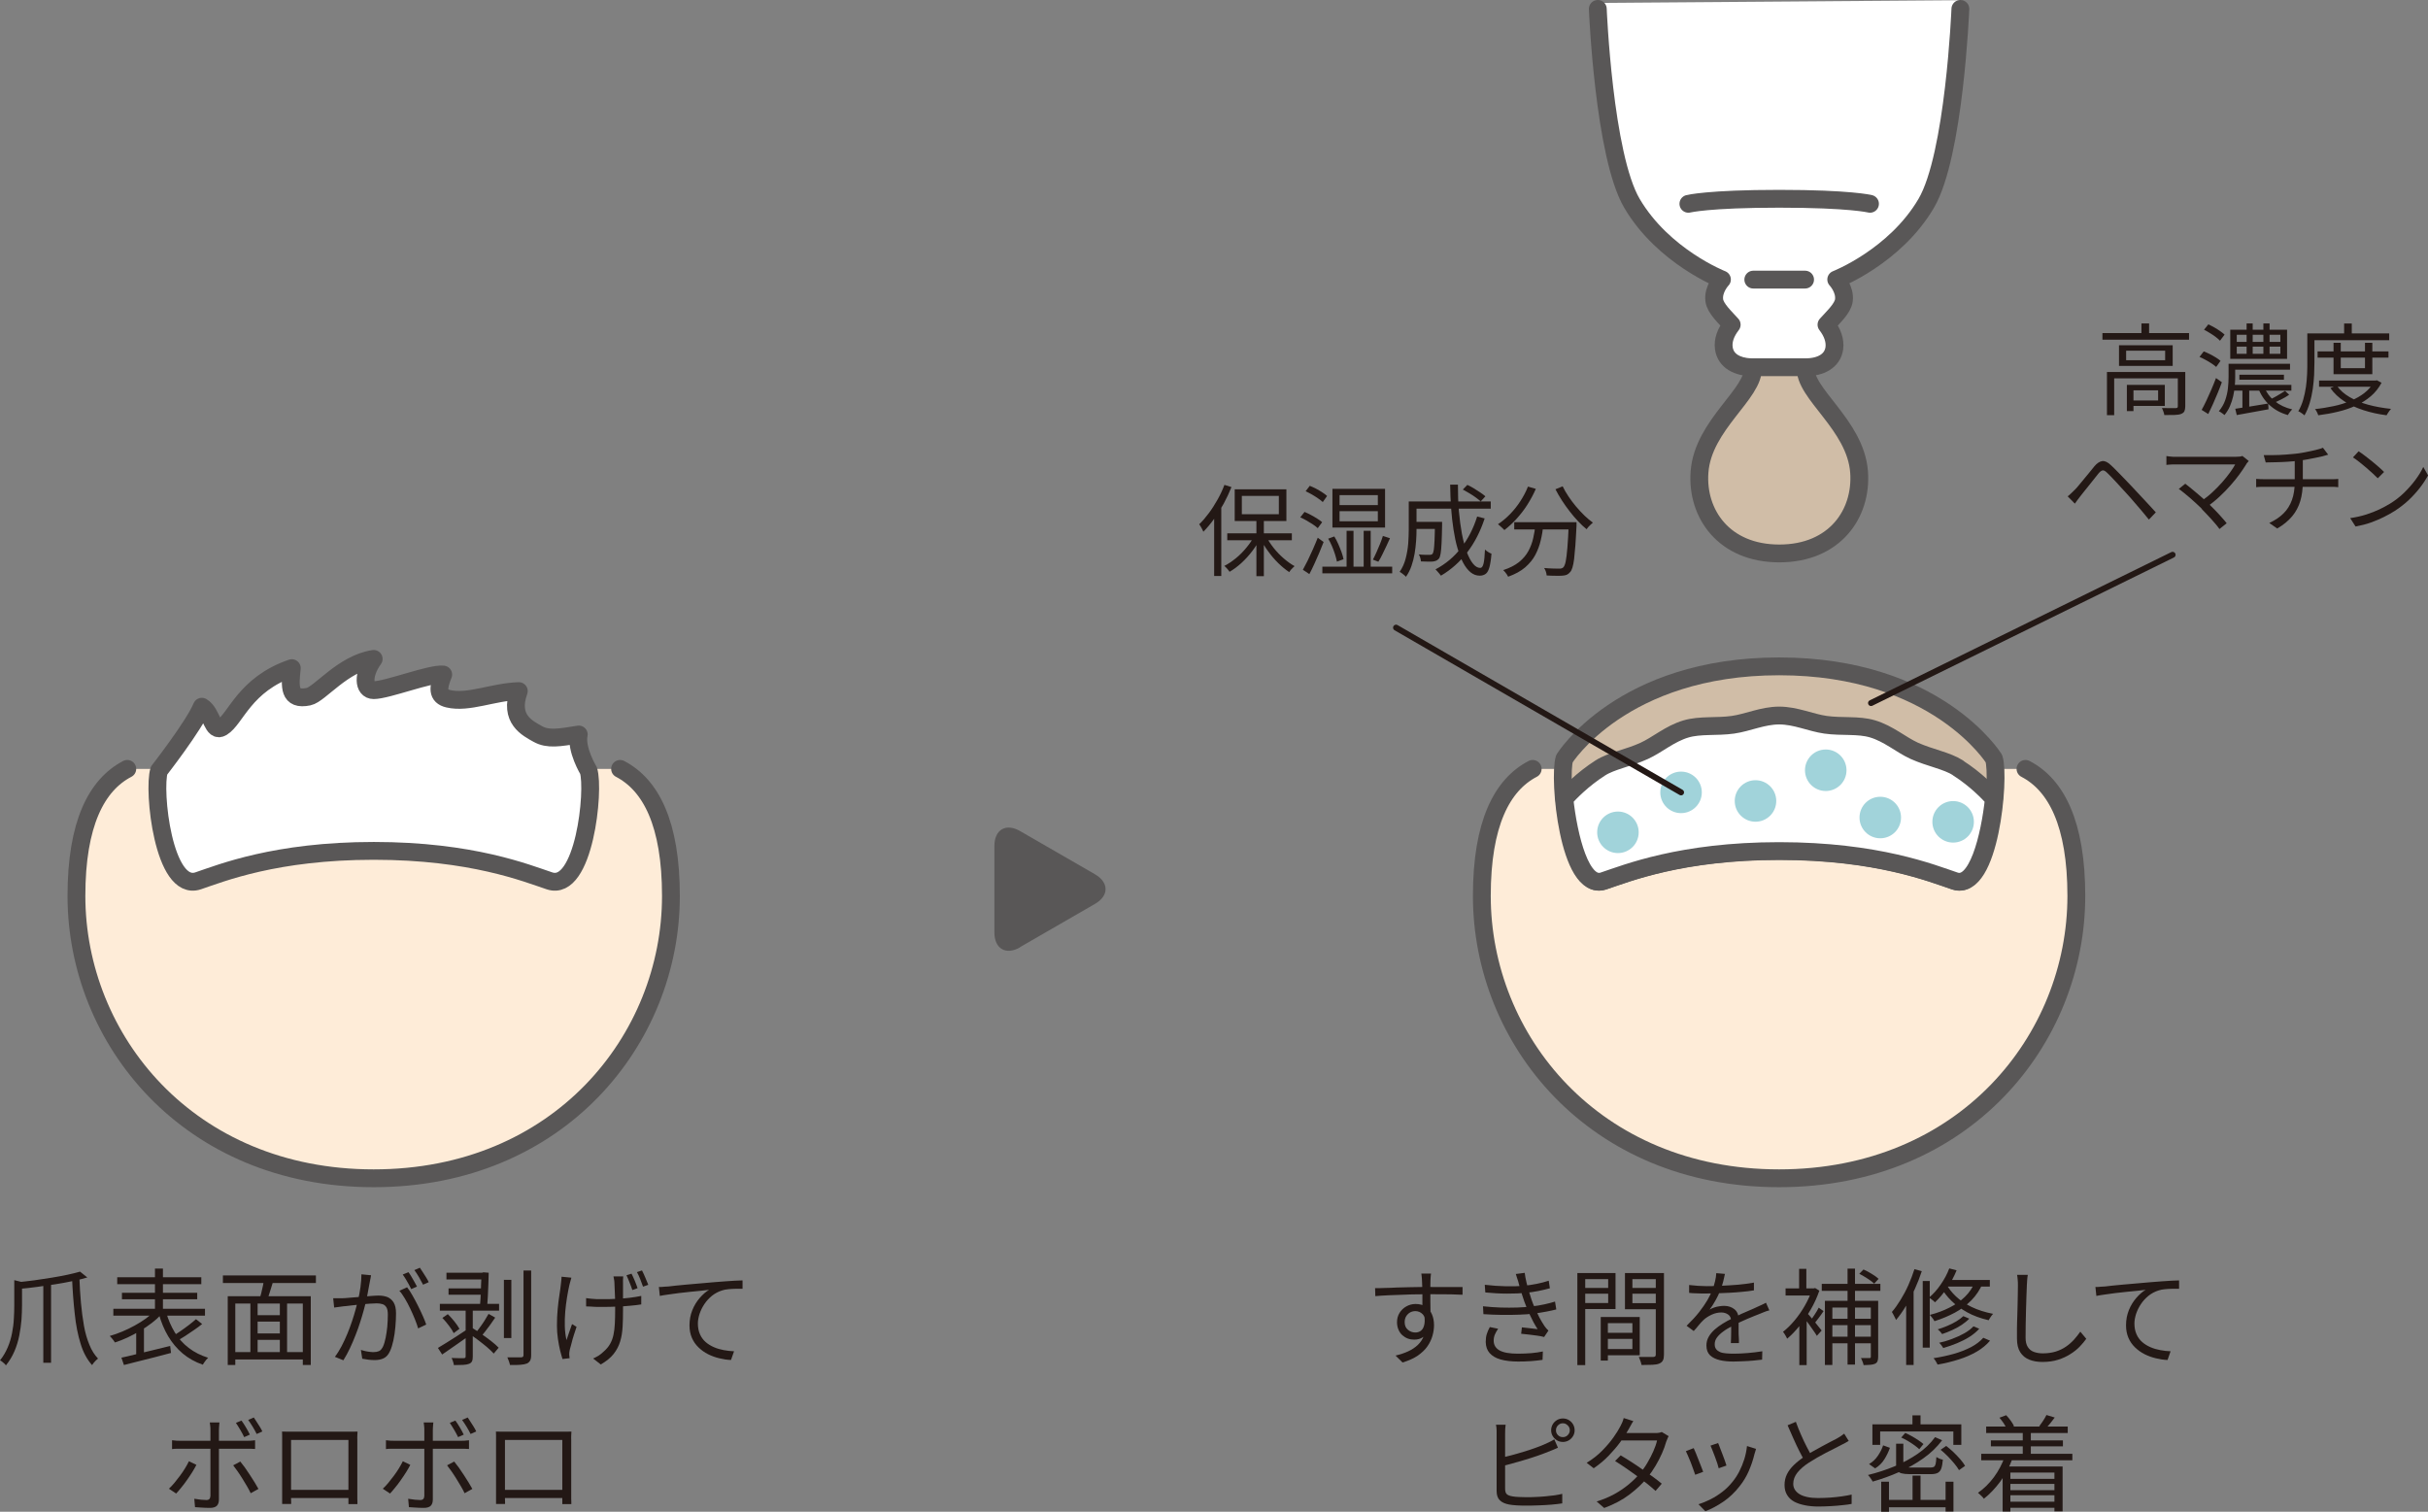 <?xml version="1.0" encoding="UTF-8"?>
<svg id="_レイヤー_2" data-name="レイヤー_2" xmlns="http://www.w3.org/2000/svg" viewBox="0 0 231.57 144.2">
  <rect x="0" y="0" width="231.57" height="144.2" fill="#808080" stroke="none"/>
  <defs>
    <style>
      .cls-1, .cls-2, .cls-3, .cls-4, .cls-5 {
        stroke-linecap: round;
        stroke-linejoin: round;
      }

      .cls-1, .cls-2, .cls-3, .cls-5 {
        stroke: #595757;
        stroke-width: 1.7px;
      }

      .cls-1, .cls-6 {
        fill: #fff;
      }

      .cls-2, .cls-4 {
        fill: #feecd8;
      }

      .cls-3 {
        fill: #d0bda7;
      }

      .cls-4 {
        stroke: #231815;
        stroke-width: .57px;
      }

      .cls-7 {
        fill: #231815;
      }

      .cls-8 {
        fill: #a1d3da;
      }

      .cls-9 {
        fill: #595757;
      }

      .cls-5 {
        fill: none;
      }
    </style>
  </defs>
  <g id="_レイヤー_1-2" data-name="レイヤー_1">
    <g id="point1_x5F_3">
      <g>
        <g>
          <path class="cls-7" d="M1.37,122.11l.94.23c-.01.07-.08.12-.21.13v2.07c0,.41-.02.85-.05,1.34-.04.49-.11.98-.21,1.5-.1.51-.25,1.01-.46,1.5-.21.49-.48.94-.82,1.36-.03-.06-.08-.12-.15-.18-.07-.06-.14-.12-.21-.18s-.14-.1-.2-.12c.31-.39.55-.8.74-1.25.19-.44.32-.9.41-1.36.09-.46.15-.91.17-1.36.03-.45.04-.86.04-1.25v-2.43ZM7.64,121.3l.69.55c-.43.13-.9.24-1.42.35-.52.11-1.06.21-1.63.3-.57.09-1.15.17-1.73.25-.58.08-1.15.14-1.7.19,0-.06-.02-.13-.05-.21-.03-.08-.05-.15-.08-.23-.03-.08-.06-.14-.08-.19.53-.05,1.08-.12,1.65-.19.56-.08,1.11-.16,1.65-.25s1.04-.18,1.5-.28.87-.2,1.21-.3ZM4.13,122.51h.74v7.48h-.74v-7.48ZM7.57,121.82c.03.85.08,1.66.15,2.45.07.79.17,1.52.29,2.2s.3,1.28.52,1.81c.21.53.49.96.82,1.31-.06.04-.13.1-.2.17-.07.08-.14.15-.21.23-.06.08-.12.15-.16.22-.47-.53-.84-1.2-1.09-2.03-.26-.83-.45-1.78-.56-2.85-.12-1.07-.21-2.23-.26-3.47l.7-.04Z"/>
          <path class="cls-7" d="M14.75,125.06l.64.31c-.26.28-.56.55-.91.82-.35.27-.72.52-1.11.75-.4.23-.8.45-1.21.64-.41.19-.81.35-1.2.47-.03-.06-.08-.13-.14-.21-.06-.08-.12-.15-.18-.22-.06-.07-.12-.14-.17-.19.39-.11.78-.25,1.19-.42.41-.17.8-.36,1.18-.57s.74-.43,1.07-.67c.33-.24.61-.48.84-.72ZM10.81,124.84h8.74v.65h-8.74v-.65ZM11.18,121.83h8.02v.66h-8.02v-.66ZM11.58,129.5c.38-.08.82-.18,1.33-.31.51-.12,1.04-.25,1.62-.39.57-.14,1.14-.28,1.7-.42l.08.67c-.53.14-1.06.28-1.6.42-.54.14-1.06.27-1.55.39-.49.12-.94.24-1.34.34l-.24-.7ZM11.63,123.31h7.18v.62h-7.18v-.62ZM12.99,126.92l.54-.54.2.06v3.02h-.74v-2.54ZM14.78,121h.76v4.35h-.76v-4.35ZM15.84,125.16c.2.71.48,1.35.83,1.93.36.58.8,1.08,1.33,1.48.53.41,1.15.72,1.85.94-.05.05-.11.11-.18.19-.06.08-.12.16-.18.24-.06.08-.1.16-.15.23-.73-.25-1.37-.61-1.92-1.07-.54-.46-1-1-1.38-1.64-.38-.64-.68-1.36-.9-2.16l.68-.14ZM18.69,125.83l.59.46c-.23.19-.49.38-.77.57-.28.19-.55.38-.83.56-.28.18-.53.33-.77.46l-.47-.42c.24-.14.5-.3.77-.49s.54-.38.8-.58c.26-.2.49-.39.68-.56Z"/>
          <path class="cls-7" d="M21.26,121.66h8.87v.72h-8.87v-.72ZM21.72,123.64h7.92v6.56h-.76v-5.86h-6.44v5.86h-.72v-6.56ZM22.18,128.97h7.06v.7h-7.06v-.7ZM23.88,124.07h.69v5.23h-.69v-5.23ZM24.23,125.45h2.75v.61h-2.75v-.61ZM24.23,127.19h2.77v.61h-2.77v-.61ZM25.18,121.99l.88.21c-.11.33-.21.68-.32,1.03-.11.35-.21.66-.31.91l-.68-.2c.05-.18.11-.38.17-.61s.11-.46.16-.7.08-.45.1-.65ZM26.69,124.07h.69v5.2h-.69v-5.2Z"/>
          <path class="cls-7" d="M31.79,123.83c.16,0,.31,0,.45,0s.29,0,.45,0c.15,0,.34-.02.58-.04.24-.02.49-.04.76-.06s.55-.05.82-.07c.27-.02.52-.04.75-.06.23-.02.41-.02.54-.02.3,0,.57.05.81.14.24.1.44.27.59.51.15.24.23.59.23,1.04,0,.39-.02.82-.06,1.28s-.1.89-.19,1.3-.19.75-.33,1.04c-.15.33-.35.55-.6.67s-.53.17-.86.17c-.19,0-.4-.01-.62-.04s-.4-.06-.56-.09l-.13-.84c.14.05.29.08.44.12s.3.05.44.07.25.02.34.02c.19,0,.35-.03.5-.09.15-.06.27-.21.38-.42.11-.23.19-.51.26-.85.07-.34.12-.7.16-1.09.03-.39.05-.76.05-1.12,0-.31-.04-.54-.13-.69-.09-.15-.21-.26-.37-.31-.16-.05-.35-.08-.56-.08-.17,0-.39.01-.68.03-.29.02-.59.05-.92.08-.33.03-.63.06-.91.1s-.49.06-.65.07c-.12.01-.27.03-.44.06-.18.02-.33.04-.46.06l-.09-.86ZM35.39,121.63c-.01.09-.03.19-.05.29s-.04.21-.06.3c-.03.11-.06.27-.09.48-.03.21-.07.42-.12.65-.04.23-.09.45-.13.67-.07.28-.16.6-.25.96-.1.36-.21.74-.34,1.14-.13.4-.27.81-.44,1.23-.16.42-.34.83-.53,1.24-.19.41-.4.79-.63,1.16l-.81-.33c.23-.3.44-.64.64-1.02.2-.38.38-.77.55-1.18s.32-.82.45-1.21c.13-.4.25-.77.34-1.12s.17-.64.23-.88c.09-.39.17-.81.23-1.24s.09-.84.09-1.22l.92.09ZM38.83,122.79c.16.2.33.45.5.76.18.31.35.63.52.97s.33.67.47.99c.14.32.26.6.33.83l-.77.37c-.07-.26-.18-.55-.31-.88-.13-.33-.28-.66-.44-1-.16-.34-.33-.66-.51-.96-.18-.3-.35-.56-.53-.75l.73-.33ZM38.95,121.34c.09.11.18.25.28.42.1.16.19.33.29.5s.18.32.25.46l-.55.24c-.06-.13-.14-.28-.23-.45-.09-.17-.19-.33-.29-.5-.1-.17-.2-.31-.29-.44l.54-.22ZM40.05,120.93c.09.13.18.27.29.44.11.17.21.33.31.49.1.16.18.31.24.44l-.54.24c-.11-.22-.24-.46-.39-.72-.15-.26-.3-.48-.44-.67l.53-.23Z"/>
          <path class="cls-7" d="M41.77,128.57c.24-.14.51-.31.82-.5s.63-.4.98-.62c.34-.22.68-.45,1.02-.67l.22.58c-.45.32-.91.64-1.38.97-.47.33-.89.62-1.26.87l-.4-.62ZM41.95,124.37h5.65v.65h-5.65v-.65ZM42.19,125.71l.52-.36c.22.21.43.45.64.71s.36.49.47.69l-.55.41c-.1-.21-.25-.45-.46-.72s-.41-.52-.62-.73ZM42.58,121.4h3.67v.64h-3.67v-.64ZM42.78,122.89h3.43v.61h-3.43v-.61ZM44.4,124.67h.69v4.71c0,.2-.02.35-.07.46-.05.11-.14.19-.29.25-.14.05-.33.09-.56.1-.24.01-.53.02-.88.02-.01-.09-.04-.21-.08-.33-.04-.13-.09-.25-.14-.35.27,0,.5.01.71.02.21,0,.35,0,.44,0,.07,0,.12-.02.15-.04.02-.02.04-.07.04-.12v-4.7ZM44.59,127.13l.43-.48c.29.18.6.38.93.61.32.23.63.45.91.67.28.22.52.43.7.62l-.47.56c-.17-.19-.4-.41-.67-.64-.28-.23-.58-.47-.9-.71s-.63-.45-.92-.63ZM46.59,125.32l.64.36c-.15.22-.31.45-.48.69-.17.24-.35.47-.52.69s-.34.41-.5.58l-.51-.32c.15-.17.31-.38.48-.61s.34-.47.5-.72c.16-.25.29-.47.4-.67ZM45.91,121.4h.07l.12-.04.51.04c0,.31-.02.66-.03,1.05-.01.39-.03.77-.05,1.16s-.04.75-.07,1.09l-.69-.04c.02-.25.04-.52.06-.81s.03-.58.04-.88c0-.29.02-.57.03-.83.01-.26.02-.47.02-.66v-.09ZM48.06,122.08h.71v5.55h-.71v-5.55ZM49.93,121.19h.73v8.05c0,.24-.03.42-.1.54-.07.12-.17.22-.31.28-.15.06-.36.1-.61.12-.26.02-.59.03-1,.02-.02-.09-.05-.21-.1-.35-.05-.14-.1-.27-.15-.38.3,0,.57,0,.81,0h.5c.09,0,.15-.03.18-.06.03-.03.05-.09.05-.17v-8.06Z"/>
          <path class="cls-7" d="M54.49,121.9c-.03.09-.06.2-.09.32s-.06.23-.09.33c-.08.36-.16.76-.23,1.2-.07.44-.13.89-.17,1.36-.04.47-.05.94-.04,1.4.01.46.07.9.16,1.32.07-.21.16-.46.25-.74s.19-.54.28-.79l.43.26c-.08.23-.16.48-.25.76-.09.28-.17.55-.23.81-.07.26-.12.47-.17.63-.02.07-.03.15-.04.24,0,.09-.01.16-.01.21,0,.05.01.11.02.17s0,.12.02.17l-.68.08c-.07-.21-.14-.48-.23-.82-.08-.34-.15-.71-.21-1.12-.06-.41-.09-.82-.09-1.24,0-.55.02-1.07.07-1.58.05-.5.1-.96.17-1.38s.11-.76.14-1.04c.02-.12.03-.24.04-.36,0-.12.01-.22.02-.31l.93.09ZM55.89,123.82c.15.02.31.04.49.06.18.02.37.03.56.04.2,0,.38,0,.56,0,.41,0,.84,0,1.27-.03.44-.02.86-.05,1.27-.1.41-.05.78-.11,1.12-.18v.81c-.33.05-.69.1-1.1.13-.4.04-.82.07-1.26.08-.44.02-.87.03-1.29.03-.15,0-.33,0-.53,0-.2,0-.4-.02-.58-.03s-.36-.02-.5-.02v-.8ZM59.44,121.75c0,.09-.01.18-.02.27s0,.2,0,.32c0,.07,0,.19,0,.36,0,.17,0,.36,0,.57s0,.42,0,.64c0,.22,0,.42,0,.61v.45c0,.57-.01,1.11-.04,1.6s-.1.95-.23,1.38-.33.82-.62,1.19-.7.7-1.23,1.01l-.73-.57c.16-.07.33-.16.52-.27.18-.12.33-.24.45-.36.27-.23.49-.48.64-.75.15-.26.26-.55.33-.88.07-.32.11-.67.13-1.06s.03-.82.03-1.3c0-.16,0-.37,0-.62s0-.51-.02-.78c-.01-.27-.02-.51-.03-.73,0-.22-.01-.38-.02-.48,0-.12-.02-.23-.04-.33-.02-.1-.04-.19-.05-.27h.93ZM60.23,121.49c.09.18.2.4.31.67.11.27.2.5.27.71l-.5.18c-.07-.22-.16-.46-.27-.73-.1-.26-.2-.49-.29-.68l.48-.15ZM61.23,121.18c.09.18.2.4.31.67s.21.5.29.7l-.5.18c-.08-.23-.17-.47-.27-.72s-.2-.48-.31-.67l.48-.16Z"/>
          <path class="cls-7" d="M62.86,122.76c.19,0,.37-.01.52-.03.15,0,.28-.02.37-.02.16-.02.39-.04.69-.08.3-.03.65-.06,1.04-.1.39-.04.82-.07,1.27-.11.45-.04.91-.08,1.37-.12.37-.03.71-.06,1.04-.08.33-.02.63-.04.91-.06.28-.02.53-.03.75-.03v.8c-.19,0-.4,0-.64,0-.24,0-.48.02-.71.04-.23.02-.44.06-.61.12-.35.11-.67.28-.96.51-.28.23-.52.49-.72.79-.2.3-.35.61-.46.93-.1.32-.16.63-.16.92,0,.39.07.74.2,1.03s.31.54.54.74c.23.2.49.36.79.49.3.13.61.22.94.28.33.06.65.1.98.11l-.29.83c-.37-.01-.74-.07-1.11-.16-.38-.09-.74-.22-1.08-.39s-.64-.39-.91-.65-.48-.56-.63-.91-.23-.74-.23-1.19c0-.52.09-1,.27-1.45s.42-.83.71-1.17c.29-.33.58-.59.89-.77-.21.03-.48.06-.79.09-.31.03-.65.07-1.02.1-.36.04-.73.08-1.08.12-.36.05-.7.09-1.02.14-.32.04-.58.09-.79.13l-.09-.87Z"/>
          <path class="cls-7" d="M18.73,139.73c-.11.21-.24.45-.4.7-.16.25-.33.51-.51.76-.18.26-.36.5-.54.71-.18.22-.33.41-.48.56l-.69-.46c.17-.15.34-.34.52-.55.18-.22.36-.45.54-.69s.34-.48.48-.71.27-.46.37-.67l.7.34ZM16.43,137.38c.14.01.28.02.41.04.13,0,.28.01.44.01h6.23c.12,0,.25,0,.4-.01.15-.01.29-.02.42-.04v.83c-.13,0-.27-.01-.42-.02-.14,0-.27,0-.4,0h-6.24c-.15,0-.29,0-.44,0-.14,0-.28.01-.42.03v-.84ZM20.93,135.69s-.02.11-.02.2c-.01.09-.02.18-.02.27,0,.09-.01.18-.01.25v6.62c0,.27-.07.47-.2.6-.13.13-.35.2-.66.2-.14,0-.29,0-.46-.01s-.34-.02-.51-.03c-.17-.01-.32-.02-.45-.03l-.07-.8c.22.04.43.07.64.09.21.02.38.03.51.03s.23-.03.29-.1c.06-.06.09-.16.1-.29v-6.3c0-.11,0-.23-.02-.38s-.03-.26-.04-.33h.94ZM22.91,139.4c.13.16.28.35.44.57s.32.46.48.71.31.49.46.72c.14.23.26.44.36.62l-.74.41c-.09-.2-.21-.42-.35-.66s-.28-.48-.44-.73c-.15-.25-.31-.48-.46-.7-.16-.22-.3-.41-.42-.57l.68-.36ZM23.03,135.5c.13.17.27.39.42.64s.28.49.38.7l-.54.24c-.1-.21-.22-.44-.37-.69-.15-.25-.29-.48-.42-.67l.53-.22ZM24.21,135.21c.09.13.18.27.28.43s.2.32.3.47c.1.16.17.3.23.43l-.54.24c-.11-.22-.23-.45-.38-.69-.15-.24-.29-.46-.43-.65l.53-.23Z"/>
          <path class="cls-7" d="M26.96,136.55c.2,0,.37.01.51.01.14,0,.27,0,.38,0h5.37c.11,0,.24,0,.4,0,.16,0,.32,0,.48-.01,0,.12-.01.25-.02.38s0,.27,0,.4v5.23c0,.13,0,.25,0,.38,0,.13,0,.24.01.33,0,.1,0,.16,0,.2h-.86s0-.12,0-.25c0-.12,0-.26,0-.42s0-.3,0-.45v-5h-5.47v5.3c0,.11,0,.23,0,.34,0,.11,0,.21.01.29,0,.09,0,.15,0,.18h-.86s0-.1,0-.2,0-.21,0-.33c0-.13,0-.25,0-.38v-5.62c0-.14,0-.27-.01-.39ZM33.58,142.11v.78h-6.18v-.78h6.18Z"/>
          <path class="cls-7" d="M39.13,139.73c-.11.21-.24.45-.4.7-.16.25-.33.51-.51.76-.18.26-.36.5-.54.71-.18.22-.33.41-.48.56l-.69-.46c.17-.15.34-.34.52-.55.18-.22.36-.45.54-.69s.34-.48.48-.71.27-.46.37-.67l.7.34ZM36.83,137.38c.14.01.28.02.41.04.13,0,.28.01.44.01h6.23c.12,0,.25,0,.4-.01.15-.01.29-.02.42-.04v.83c-.13,0-.27-.01-.42-.02-.14,0-.27,0-.4,0h-6.24c-.15,0-.29,0-.44,0-.14,0-.28.01-.42.03v-.84ZM41.33,135.69s-.02.11-.02.2c-.01.09-.02.18-.02.27,0,.09-.01.18-.01.25v6.62c0,.27-.07.47-.2.6-.13.13-.35.2-.66.2-.14,0-.29,0-.46-.01s-.34-.02-.51-.03c-.17-.01-.32-.02-.45-.03l-.07-.8c.22.04.43.07.64.09.21.02.38.03.51.03s.23-.03.29-.1c.06-.06.09-.16.1-.29v-6.3c0-.11,0-.23-.02-.38s-.03-.26-.04-.33h.94ZM43.31,139.4c.13.16.28.35.44.57s.32.46.48.71.31.49.46.72c.14.23.26.44.36.62l-.74.41c-.09-.2-.21-.42-.35-.66s-.28-.48-.44-.73c-.15-.25-.31-.48-.46-.7-.16-.22-.3-.41-.42-.57l.68-.36ZM43.43,135.5c.13.17.27.39.42.64s.28.49.38.7l-.54.24c-.1-.21-.22-.44-.37-.69-.15-.25-.29-.48-.42-.67l.53-.22ZM44.61,135.21c.09.13.18.27.28.43s.2.32.3.47c.1.16.17.3.23.43l-.54.24c-.11-.22-.23-.45-.38-.69-.15-.24-.29-.46-.43-.65l.53-.23Z"/>
          <path class="cls-7" d="M47.36,136.55c.2,0,.37.01.51.01.14,0,.27,0,.38,0h5.37c.11,0,.24,0,.4,0,.16,0,.32,0,.48-.01,0,.12-.01.25-.02.38s0,.27,0,.4v5.23c0,.13,0,.25,0,.38,0,.13,0,.24.01.33,0,.1,0,.16,0,.2h-.86s0-.12,0-.25c0-.12,0-.26,0-.42s0-.3,0-.45v-5h-5.47v5.3c0,.11,0,.23,0,.34,0,.11,0,.21.01.29,0,.09,0,.15,0,.18h-.86s0-.1,0-.2,0-.21,0-.33c0-.13,0-.25,0-.38v-5.62c0-.14,0-.27-.01-.39ZM53.98,142.11v.78h-6.18v-.78h6.18Z"/>
        </g>
        <g>
          <path class="cls-2" d="M59.14,73.34c2.94,1.53,4.85,5.23,4.85,12.12,0,13.67-10.66,26.93-28.35,26.93-17.68,0-28.35-13.26-28.35-26.93,0-6.89,1.91-10.59,4.85-12.12"/>
          <path class="cls-1" d="M56.13,73.5c.59,1.84-.41,11.63-3.72,10.52-2.2-.73-7.4-2.86-16.76-2.86-9.36,0-14.56,2.12-16.76,2.86-3.31,1.1-4.31-8.68-3.72-10.52,0,0,3.33-4.27,4.08-6.09.99.58,1,2.53,1.93,1.96,1.31-.79,2.13-4.09,6.65-5.64-.19,1.77-.3,3.11,1.6,2.72,1.07-.22,3.26-3.16,6.21-3.6-1.08,1.49-.98,2.98,0,2.98,1.28,0,5.45-1.63,6.63-1.49-.5,1.24-.6,2.06.49,2.31,1.92.45,4.24-.65,6.72-.73-.96,2.68.83,3.54,1.81,4.09s2.06.35,3.91.05c-.3,1.41.93,3.44.93,3.44Z"/>
        </g>
      </g>
      <g>
        <g>
          <path class="cls-7" d="M131.17,122.87c.27,0,.58,0,.93-.02.35,0,.71-.02,1.1-.04.39-.01.78-.02,1.19-.03.4,0,.78-.01,1.15-.02s.71,0,1.02,0h1.75c.26,0,.5,0,.7,0,.2,0,.36,0,.48,0v.74c-.29-.01-.67-.03-1.14-.04-.47,0-1.07-.01-1.8-.01-.43,0-.89,0-1.35.01-.47,0-.94.02-1.42.04-.47.01-.93.03-1.38.05s-.85.05-1.23.08l-.02-.77ZM136.42,125.78c0,.44-.06.81-.19,1.11-.13.3-.31.52-.54.67s-.5.22-.81.22c-.21,0-.41-.03-.6-.1s-.37-.18-.53-.32c-.16-.14-.28-.32-.37-.53s-.14-.45-.14-.71c0-.33.08-.63.24-.89s.38-.47.65-.62.56-.23.88-.23c.39,0,.72.09.98.26.26.18.45.42.58.72.13.3.2.65.2,1.04,0,.33-.05.67-.15,1.02-.1.35-.26.68-.48,1-.22.32-.53.61-.91.88-.38.26-.87.48-1.46.66l-.67-.66c.45-.11.86-.24,1.22-.41.36-.17.66-.37.91-.61s.44-.52.56-.84c.13-.32.19-.69.19-1.1,0-.45-.1-.78-.29-.98-.19-.2-.43-.3-.7-.3-.17,0-.34.04-.49.12-.15.08-.28.21-.38.36-.1.16-.15.35-.15.57,0,.31.1.56.31.73.2.17.44.26.71.26.21,0,.38-.06.53-.17.15-.12.25-.29.31-.53s.07-.53.02-.88l.55.28ZM136.48,121.48s0,.09-.02.18c0,.09-.02.17-.02.26,0,.08,0,.15-.01.19,0,.13-.01.3-.01.52v.72c0,.26,0,.52,0,.79s0,.52.01.75,0,.43,0,.59l-.77-.38v-1.08c0-.25,0-.5,0-.75,0-.25,0-.47-.02-.68,0-.21-.01-.37-.02-.48,0-.13-.02-.26-.03-.38-.01-.12-.02-.21-.03-.25h.91Z"/>
          <path class="cls-7" d="M141.44,124.6c.57.06,1.13.1,1.68.12.55.02,1.08.01,1.57,0,.49-.02.93-.05,1.32-.1.48-.05.92-.12,1.31-.21.39-.09.72-.17.99-.26l.12.75c-.27.07-.59.14-.96.21s-.76.13-1.18.19c-.41.05-.88.08-1.41.1-.53.02-1.08.03-1.67.02-.58-.01-1.16-.03-1.73-.07l-.04-.75ZM141.62,122.55c.7.08,1.37.13,2,.14.64.01,1.21,0,1.73-.05.41-.04.81-.1,1.21-.18.4-.08.79-.18,1.15-.3l.11.72c-.33.09-.69.18-1.1.26s-.81.14-1.21.18c-.51.05-1.09.07-1.77.07-.67,0-1.36-.04-2.08-.11l-.05-.73ZM142.88,126.75c-.12.17-.22.35-.3.53-.08.18-.12.38-.12.6,0,.41.19.72.56.93.38.21.96.31,1.75.31.47,0,.89-.02,1.27-.05.38-.03.75-.09,1.11-.16l-.03.8c-.35.05-.72.09-1.11.12-.39.03-.8.04-1.23.04-.65,0-1.21-.07-1.67-.2-.46-.13-.8-.34-1.04-.61-.24-.27-.36-.62-.37-1.05,0-.29.03-.54.1-.76s.17-.45.29-.67l.78.16ZM144.85,122.42c-.04-.15-.08-.31-.14-.46-.05-.15-.1-.29-.14-.44l.85-.11c.03.28.09.57.16.88.07.3.15.6.24.89.09.29.17.55.25.79.09.26.2.54.33.83.13.29.27.58.42.87.15.29.32.56.49.82.05.07.11.15.17.22.06.07.13.14.2.21l-.41.61c-.19-.05-.41-.1-.66-.13-.25-.04-.51-.07-.78-.1-.27-.03-.52-.06-.75-.08l.07-.61c.27.03.54.06.83.09s.51.06.67.08c-.28-.43-.52-.88-.73-1.34s-.39-.89-.54-1.3c-.08-.23-.15-.44-.21-.63-.06-.2-.12-.39-.17-.57s-.1-.35-.15-.51Z"/>
          <path class="cls-7" d="M150.44,121.43h.75v8.78h-.75v-8.78ZM150.81,122.85h2.78v.55h-2.78v-.55ZM150.88,121.43h3.2v3.43h-3.2v-.57h2.5v-2.28h-2.5v-.58ZM152.67,125.62h.68v4.16h-.68v-4.16ZM152.98,125.62h3.41v3.65h-3.41v-.59h2.71v-2.47h-2.71v-.59ZM153.02,127.13h3.03v.58h-3.03v-.58ZM158.32,121.43v.58h-2.63v2.29h2.63v.58h-3.34v-3.45h3.34ZM155.42,122.85h2.84v.55h-2.84v-.55ZM157.94,121.43h.76v7.78c0,.23-.03.42-.1.55-.06.13-.18.23-.34.3-.16.07-.38.11-.66.12s-.62.02-1.04.02c-.01-.07-.03-.16-.06-.25-.03-.09-.06-.19-.1-.28-.04-.09-.07-.17-.1-.24.2,0,.4,0,.58,0h.81c.09,0,.15-.03.18-.06.03-.03.05-.09.05-.18v-7.77Z"/>
          <path class="cls-7" d="M164.52,121.49c-.04.2-.09.44-.16.71-.06.27-.17.58-.3.92-.12.3-.27.61-.45.93-.18.32-.36.61-.56.87.13-.08.27-.15.43-.2s.32-.1.5-.12c.17-.03.32-.04.46-.04.39,0,.71.11.98.32.27.22.4.53.4.95v.49c0,.2,0,.4,0,.62s0,.43.02.63.01.39.01.54h-.77c0-.13.01-.29.02-.47,0-.18.01-.37.01-.57s0-.39,0-.57,0-.33,0-.46c0-.29-.09-.51-.27-.64s-.4-.21-.67-.21c-.31,0-.62.07-.92.21s-.57.31-.79.52c-.15.14-.29.3-.44.48-.14.18-.3.36-.48.56l-.68-.5c.48-.47.88-.9,1.2-1.31.32-.41.58-.79.78-1.13.2-.35.36-.67.47-.95.11-.28.19-.56.26-.84.07-.28.11-.55.12-.79l.82.07ZM161.1,122.57c.27.03.56.06.87.08.31.02.59.03.82.03.45,0,.93-.01,1.44-.04.51-.02,1.03-.06,1.56-.1.52-.05,1.02-.11,1.49-.2v.74c-.36.06-.73.11-1.12.14-.39.04-.79.07-1.2.09s-.8.04-1.17.05c-.38.01-.73.02-1.05.02-.14,0-.3,0-.48,0-.18,0-.38-.01-.58-.02-.2,0-.39-.02-.58-.04v-.75ZM168.74,124.99c-.09.02-.18.05-.28.08-.1.04-.21.08-.31.12-.1.04-.2.08-.29.12-.35.13-.75.3-1.21.49-.46.19-.93.42-1.41.67-.33.17-.63.34-.88.53-.25.18-.45.37-.6.57-.15.2-.22.41-.22.65,0,.19.04.35.14.47.09.12.22.21.38.28s.36.1.58.12c.22.02.46.03.71.03.39,0,.83-.02,1.33-.06.5-.04.96-.1,1.4-.17l-.02.8c-.25.03-.54.06-.85.09-.32.03-.64.05-.96.06s-.63.03-.92.03c-.47,0-.91-.04-1.29-.13-.39-.09-.7-.24-.94-.46-.23-.22-.35-.53-.35-.94,0-.3.07-.57.21-.82s.33-.48.56-.69c.24-.21.5-.4.79-.58s.58-.34.88-.48c.32-.17.62-.32.9-.45.28-.13.55-.24.81-.35.25-.11.49-.21.71-.32.15-.07.29-.13.42-.19.13-.06.27-.13.4-.2l.33.75Z"/>
          <path class="cls-7" d="M172.84,122.89h.14l.14-.03.4.25c-.21.61-.48,1.21-.81,1.78-.33.57-.69,1.1-1.08,1.58-.39.48-.78.89-1.18,1.22-.03-.06-.06-.13-.11-.22-.05-.09-.1-.17-.15-.25-.05-.08-.1-.14-.14-.18.37-.29.74-.65,1.1-1.08s.69-.9.98-1.41c.29-.5.52-1.01.69-1.51v-.16ZM170.3,122.89h2.77v.68h-2.77v-.68ZM171.59,121.03h.69v2.21h-.69v-2.21ZM171.61,125.91l.7-.83v5.13h-.7v-4.3ZM172.25,125.13c.07.07.18.19.32.35.14.16.29.34.45.53.16.19.3.37.43.54.13.17.23.29.29.36l-.46.51c-.07-.12-.16-.27-.29-.45-.12-.18-.26-.37-.4-.57-.14-.2-.28-.38-.41-.54-.13-.17-.24-.3-.32-.4l.4-.33ZM173.46,124.73l.46.33c-.14.21-.29.43-.46.65-.16.22-.31.41-.44.57l-.37-.28c.13-.17.27-.38.43-.62s.29-.46.38-.65ZM173.75,122.46h5.59v.67h-5.59v-.67ZM174.05,124.08h4.59v.64h-3.88v5.48h-.71v-6.12ZM174.46,125.79h4.23v.61h-4.23v-.61ZM174.46,127.5h4.17v.63h-4.17v-.63ZM176.21,121.01h.71v9.15h-.71v-9.15ZM177.33,121.5l.4-.41c.25.11.52.25.79.42.28.17.49.32.65.47l-.42.46c-.15-.15-.36-.31-.63-.48s-.53-.33-.79-.46ZM178.42,124.08h.71v5.33c0,.17-.02.31-.06.42-.04.11-.12.19-.24.25-.12.05-.27.09-.44.1s-.4.03-.65.03c-.01-.09-.05-.2-.1-.33-.05-.13-.1-.25-.15-.34.19,0,.35,0,.5,0h.3c.05,0,.09,0,.11-.03.02-.02.03-.06.03-.11v-5.33Z"/>
          <path class="cls-7" d="M182.6,121.06l.69.19c-.19.58-.41,1.15-.67,1.72-.26.57-.54,1.1-.84,1.6-.3.5-.62.95-.95,1.34-.02-.06-.05-.14-.1-.23-.05-.1-.1-.19-.15-.29s-.1-.18-.14-.25c.29-.33.56-.72.83-1.16s.52-.9.74-1.4c.22-.5.42-1.01.58-1.52ZM181.8,123.5l.69-.69.02.02v7.37h-.71v-6.7ZM183.38,122.19h.67v6.35h-.67v-6.35ZM185.92,120.99l.69.18c-.24.59-.54,1.16-.91,1.69-.37.54-.75.99-1.15,1.36-.04-.04-.09-.09-.16-.15-.07-.06-.14-.11-.22-.17s-.14-.1-.2-.12c.41-.34.78-.75,1.12-1.25.34-.49.62-1,.82-1.54ZM188.4,122.23l.71.16c-.27.63-.64,1.18-1.09,1.64-.46.46-.98.86-1.58,1.18-.6.32-1.24.59-1.94.81-.03-.06-.07-.13-.12-.2-.05-.07-.11-.15-.17-.22s-.11-.13-.15-.18c.67-.17,1.29-.4,1.86-.69.57-.28,1.07-.63,1.49-1.04.42-.41.75-.9.98-1.46ZM189.15,127.6l.65.28c-.33.39-.75.74-1.26,1.04-.51.3-1.09.55-1.72.75-.64.2-1.31.37-2.02.49-.04-.09-.1-.19-.17-.31-.07-.12-.15-.22-.22-.3.67-.1,1.31-.24,1.92-.41.61-.17,1.16-.39,1.65-.64.49-.26.88-.56,1.18-.9ZM187.25,125.54l.57.24c-.2.21-.44.4-.72.59-.28.19-.58.35-.91.5-.32.15-.64.27-.96.38-.05-.07-.11-.15-.19-.24-.08-.08-.16-.16-.23-.21.3-.09.6-.2.91-.33.31-.13.59-.27.86-.43.27-.16.49-.33.67-.5ZM188.21,126.51l.56.23c-.25.28-.56.54-.92.77-.36.23-.76.43-1.19.61-.43.18-.87.33-1.32.46-.04-.07-.1-.16-.17-.25-.07-.1-.15-.18-.22-.25.43-.1.85-.22,1.26-.38.41-.15.79-.33,1.15-.53.35-.2.64-.42.86-.66ZM185.63,122.48c.21.4.51.79.91,1.17.4.38.89.72,1.49,1.01.6.29,1.29.51,2.06.66-.05.05-.1.11-.15.18s-.1.15-.15.22c-.05.07-.09.14-.12.21-.78-.18-1.47-.43-2.06-.76-.59-.33-1.09-.69-1.5-1.1-.41-.4-.72-.81-.95-1.22l.47-.37ZM185.71,122.09h4.07v.63h-4.45l.38-.63Z"/>
          <path class="cls-7" d="M193.4,121.61c-.03.17-.05.33-.06.5-.01.17-.02.34-.03.51-.01.28-.03.63-.04,1.04-.01.41-.03.85-.04,1.32-.01.46-.02.92-.03,1.38,0,.46-.01.87-.01,1.24s.07.66.21.88.33.38.58.47c.25.09.53.14.85.14.45,0,.86-.06,1.23-.17.37-.12.69-.27.98-.47.29-.2.54-.42.77-.67.22-.25.42-.5.6-.76l.57.68c-.17.24-.38.49-.63.75-.25.26-.55.5-.89.71-.34.22-.73.4-1.17.54-.44.14-.94.21-1.49.21-.47,0-.89-.07-1.26-.22s-.65-.38-.86-.71c-.21-.33-.31-.76-.31-1.3,0-.3,0-.63,0-1s.02-.74.03-1.12c.01-.39.02-.76.03-1.13s.01-.71.02-1.03.01-.57.01-.78c0-.19,0-.37-.02-.54-.01-.17-.03-.33-.06-.48h1.01Z"/>
          <path class="cls-7" d="M199.87,122.76c.19,0,.37-.01.52-.03.15,0,.28-.02.37-.02.16-.02.39-.04.69-.08.3-.03.65-.06,1.04-.1.39-.04.82-.07,1.27-.11.45-.04.91-.08,1.37-.12.37-.03.71-.06,1.04-.08.33-.02.63-.04.91-.06.28-.02.53-.03.75-.03v.8c-.19,0-.4,0-.64,0-.24,0-.48.02-.71.04-.23.02-.44.06-.61.12-.35.11-.67.28-.96.51-.28.23-.52.49-.72.79-.2.3-.35.61-.46.93-.1.32-.16.63-.16.92,0,.39.07.74.2,1.03s.31.54.54.74c.23.2.49.36.79.49.3.13.61.22.94.28.33.06.65.1.98.11l-.29.83c-.37-.01-.74-.07-1.11-.16-.38-.09-.74-.22-1.08-.39s-.64-.39-.91-.65-.48-.56-.63-.91-.23-.74-.23-1.19c0-.52.09-1,.27-1.45s.42-.83.71-1.17c.29-.33.58-.59.89-.77-.21.03-.48.06-.79.09-.31.03-.65.07-1.02.1-.36.04-.73.08-1.08.12-.36.05-.7.09-1.02.14-.32.04-.58.09-.79.13l-.09-.87Z"/>
          <path class="cls-7" d="M143.6,135.9c-.01.11-.02.24-.04.38,0,.14-.01.29-.01.43v5.28c0,.25.05.43.16.53.11.1.29.17.54.21.16.03.36.05.6.06.24.01.48.02.72.02.27,0,.55,0,.86-.02.31-.01.62-.03.94-.06.32-.03.61-.06.9-.1.28-.04.52-.09.73-.14v.91c-.29.05-.63.08-1.04.12s-.82.05-1.24.07-.82.02-1.18.02c-.29,0-.58,0-.87-.02s-.53-.04-.73-.08c-.39-.07-.68-.2-.89-.4-.21-.2-.31-.5-.31-.9v-5.5c0-.09,0-.18,0-.27,0-.09-.01-.19-.02-.29-.01-.1-.02-.18-.04-.25h.93ZM143.19,139.05c.3-.07.63-.15,1-.25.36-.1.73-.2,1.11-.32.38-.11.74-.23,1.1-.36.36-.13.68-.25.96-.38.15-.07.3-.14.45-.21.15-.07.29-.15.43-.24l.35.8c-.14.06-.29.12-.46.2-.17.07-.33.13-.48.19-.31.13-.66.26-1.04.39-.38.13-.78.26-1.19.38-.41.12-.8.24-1.19.34-.38.11-.73.2-1.04.27v-.83ZM147.94,136.43c0-.21.05-.4.15-.57.1-.17.24-.31.41-.41.17-.1.36-.15.56-.15s.4.05.56.15c.17.1.31.24.41.41.1.17.15.36.15.57s-.05.38-.15.55c-.1.17-.24.31-.41.41s-.36.15-.56.15-.4-.05-.56-.15-.31-.24-.41-.41c-.1-.17-.15-.35-.15-.55ZM148.4,136.43c0,.18.06.33.19.46.13.13.28.19.47.19s.33-.06.46-.19c.13-.13.2-.28.2-.46s-.06-.34-.2-.47c-.13-.13-.28-.2-.46-.2s-.34.06-.47.2c-.13.13-.19.29-.19.47Z"/>
          <path class="cls-7" d="M155.78,135.55c-.09.13-.17.27-.25.42s-.15.27-.2.36c-.2.37-.46.77-.78,1.2-.32.44-.69.87-1.11,1.31s-.9.84-1.44,1.21l-.67-.52c.57-.35,1.07-.74,1.49-1.17s.77-.84,1.06-1.25c.29-.41.51-.76.66-1.06.05-.09.11-.21.18-.37.07-.16.11-.3.14-.42l.91.29ZM159.15,136.99c-.05.07-.09.16-.13.27s-.08.19-.11.27c-.09.34-.23.71-.4,1.1s-.38.79-.61,1.18-.5.78-.8,1.15c-.45.55-1.01,1.08-1.68,1.59s-1.48.94-2.42,1.29l-.72-.62c.62-.19,1.19-.43,1.7-.71.51-.28.97-.6,1.38-.94.41-.34.76-.69,1.06-1.05.26-.31.5-.64.71-1.01.22-.37.4-.73.56-1.09s.28-.7.35-1.02h-3.71l.32-.71h3.18c.13,0,.26,0,.37-.02s.21-.04.29-.08l.66.4ZM154.57,138.82c.32.19.66.39,1.01.62.35.23.71.46,1.05.71.35.24.69.48,1.01.71.32.23.6.45.85.66l-.59.69c-.23-.21-.5-.44-.81-.69-.32-.25-.65-.5-1-.76-.35-.26-.71-.5-1.06-.75-.35-.24-.68-.46-.99-.65l.54-.55Z"/>
          <path class="cls-7" d="M161.54,138.14c.05.11.12.27.2.46s.17.41.25.63c.09.23.18.45.26.66.08.21.15.38.19.5l-.76.28c-.04-.13-.1-.3-.18-.51s-.16-.44-.25-.68c-.09-.23-.18-.45-.27-.64s-.15-.33-.19-.42l.74-.29ZM167.48,138.2c-.03.1-.06.19-.08.28-.02.08-.05.16-.07.22-.13.55-.31,1.08-.54,1.61s-.52,1.01-.88,1.46c-.46.59-.98,1.08-1.55,1.47-.58.39-1.15.7-1.71.91l-.66-.67c.39-.12.78-.28,1.17-.48.4-.2.77-.44,1.13-.72.36-.28.67-.59.94-.93.24-.29.46-.62.65-.99.19-.37.35-.76.48-1.17.13-.41.21-.83.26-1.26l.86.27ZM163.86,137.64c.05.1.11.25.18.45.07.2.15.4.24.62.08.22.16.43.23.62.07.2.12.35.15.46l-.74.26c-.03-.11-.07-.27-.13-.46-.06-.19-.14-.4-.22-.62-.08-.22-.16-.43-.24-.62s-.14-.35-.19-.46l.73-.25Z"/>
          <path class="cls-7" d="M176.34,137.43c-.11.07-.23.14-.36.21-.13.07-.26.14-.41.21-.17.09-.37.2-.62.32s-.51.25-.79.4c-.28.15-.56.3-.84.46-.28.16-.54.32-.79.48-.47.3-.83.62-1.1.95-.26.33-.4.69-.4,1.07,0,.41.2.74.6.99.4.24.99.37,1.77.37.37,0,.75-.02,1.14-.04.39-.03.77-.07,1.13-.12.36-.05.67-.11.93-.17v.89c-.25.05-.54.09-.88.12-.34.04-.7.07-1.08.09-.39.02-.79.04-1.2.04-.47,0-.91-.04-1.3-.12-.39-.08-.74-.19-1.03-.35s-.51-.37-.67-.64c-.16-.26-.24-.58-.24-.95s.08-.71.23-1.02c.15-.31.37-.6.66-.88s.63-.55,1.02-.81c.25-.17.52-.34.81-.5.29-.16.58-.32.85-.47.28-.15.54-.29.79-.42.24-.13.45-.23.62-.32.14-.09.27-.17.38-.23.11-.07.22-.15.33-.24l.44.71ZM171.28,135.62c.15.43.32.84.5,1.25.18.41.36.79.54,1.14.18.35.35.67.5.94l-.69.41c-.17-.27-.34-.6-.53-.97s-.37-.77-.56-1.19c-.19-.42-.37-.84-.55-1.25l.79-.33Z"/>
          <path class="cls-7" d="M184.58,137.09l.65.29c-.49.65-1.08,1.22-1.79,1.72-.7.5-1.47.93-2.29,1.3-.82.37-1.67.67-2.54.92-.03-.05-.07-.12-.12-.2-.05-.08-.11-.16-.17-.24-.06-.08-.11-.14-.16-.19.87-.21,1.72-.49,2.52-.82.81-.34,1.55-.74,2.22-1.2.67-.46,1.22-.99,1.65-1.58ZM179.62,137.87l.63.23c-.13.37-.3.73-.52,1.08-.22.36-.51.65-.89.88l-.58-.41c.34-.2.62-.46.84-.79.22-.32.39-.65.5-.99ZM178.58,135.86h8.48v1.96h-.76v-1.28h-6.98v1.28h-.74v-1.96ZM179.42,141.33h.74v2.87h-.74v-2.87ZM179.8,143.07h6.15v.7h-6.15v-.7ZM180.85,137.71h.68v1.95c0,.13.04.22.12.26.08.04.26.06.53.06h1.93c.15,0,.26-.02.33-.06.08-.04.13-.14.17-.28.03-.14.06-.36.07-.66.08.05.18.1.29.15s.23.08.33.1c-.03.36-.08.64-.15.84-.07.2-.19.34-.34.42-.15.08-.37.12-.64.12h-2.03c-.34,0-.6-.03-.79-.08-.19-.05-.32-.15-.4-.28-.07-.13-.11-.32-.11-.57v-1.96ZM181.33,137.12l.38-.44c.21.09.42.19.64.32.22.12.43.25.62.38.2.13.35.25.48.36l-.4.49c-.12-.11-.28-.24-.47-.38s-.4-.27-.61-.4c-.22-.13-.43-.24-.64-.33ZM182.4,135h.77v1.31h-.77v-1.31ZM182.41,140.75h.76v2.69h-.76v-2.69ZM185.08,138.29l.54-.37c.23.18.47.38.7.6.23.22.44.45.64.67.2.23.35.44.46.63l-.58.41c-.11-.19-.25-.39-.44-.62-.19-.23-.4-.46-.62-.69s-.46-.44-.69-.63ZM185.56,141.33h.75v2.85h-.75v-2.85Z"/>
          <path class="cls-7" d="M191.21,138.94l.73.18c-.29.8-.67,1.53-1.15,2.18s-1.01,1.21-1.58,1.66c-.03-.05-.08-.12-.15-.19-.07-.07-.14-.14-.22-.21-.07-.07-.14-.12-.19-.17.57-.39,1.07-.89,1.52-1.49.44-.6.79-1.26,1.04-1.97ZM188.96,138.67h8.69v.62h-8.69v-.62ZM189.43,136.07h7.78v.62h-7.78v-.62ZM189.88,137.39h6.87v.57h-6.87v-.57ZM190.69,135.23l.65-.24c.15.16.3.33.44.53s.24.36.31.51l-.69.28c-.06-.15-.16-.33-.29-.54-.14-.2-.27-.38-.41-.54ZM191,139.88h5.72v4.28h-.78v-3.7h-4.2v3.72h-.74v-4.3ZM191.38,143.24h4.95v.58h-4.95v-.58ZM191.39,141.06h4.87v.48h-4.87v-.48ZM191.39,142.14h4.87v.48h-4.87v-.48ZM192.92,136.49h.77v2.66h-.77v-2.66ZM195.18,134.97l.79.24c-.14.19-.29.38-.44.57-.15.19-.29.35-.41.48l-.63-.22c.12-.15.24-.33.38-.53.13-.2.23-.38.31-.54Z"/>
        </g>
        <g>
          <path class="cls-7" d="M200.52,31.77h8.26v.63h-8.26v-.63ZM200.95,35.48h7.06v.61h-6.37v3.51h-.69v-4.12ZM202.1,32.93h5.12v1.97h-5.12v-1.97ZM202.78,33.45v.91h3.72v-.91h-3.72ZM202.85,36.71h.63v2.5h-.63v-2.5ZM203.18,36.71h3.29v2.01h-3.29v-.52h2.65v-.97h-2.65v-.52ZM204.24,30.85h.73v1.22h-.73v-1.22ZM207.71,35.48h.71v3.27c0,.2-.03.35-.08.47-.05.11-.16.2-.31.26-.15.06-.36.09-.62.1-.26,0-.59.01-.99.01-.01-.1-.04-.22-.09-.34-.04-.13-.09-.24-.14-.33.31,0,.59.01.83.01.24,0,.4,0,.48,0,.08,0,.14-.02.17-.05.03-.03.04-.07.04-.13v-3.26Z"/>
          <path class="cls-7" d="M209.78,34.04l.4-.52c.19.07.39.16.59.26s.39.21.57.32c.18.11.33.22.44.32l-.41.58c-.11-.1-.26-.21-.44-.33s-.37-.23-.57-.34-.4-.21-.59-.29ZM209.98,39.1c.14-.25.29-.54.45-.88.16-.34.32-.7.48-1.07s.31-.74.44-1.09l.56.4c-.12.33-.25.67-.4,1.03-.15.36-.3.71-.45,1.05s-.31.66-.45.95l-.64-.4ZM210.21,31.45l.41-.51c.18.08.37.18.57.29.19.11.38.23.55.35.17.12.32.23.43.34l-.44.58c-.1-.11-.24-.23-.41-.36s-.35-.25-.55-.37c-.19-.12-.38-.23-.56-.32ZM212.54,34.7h.64v1.28c0,.27-.01.55-.04.86-.03.31-.08.63-.15.95-.07.32-.18.64-.31.95-.13.31-.31.59-.52.85-.04-.04-.09-.08-.16-.13-.07-.05-.13-.09-.2-.14-.07-.04-.13-.08-.18-.09.27-.33.48-.68.61-1.06.13-.38.22-.76.26-1.15.04-.38.06-.73.06-1.05v-1.27ZM212.71,31.45h5.42v2.78h-5.42v-2.78ZM212.8,34.7h5.61v.56h-5.61v-.56ZM212.81,36.71h5.73v.55h-5.73v-.55ZM213.19,38.99c.39-.06.87-.13,1.43-.22.56-.09,1.13-.19,1.71-.28l.03.55c-.53.1-1.07.19-1.6.29-.54.09-1.01.18-1.43.26l-.14-.59ZM213.33,31.93v.68h4.16v-.68h-4.16ZM213.33,33.06v.69h4.16v-.69h-4.16ZM213.58,35.74h4.25v.48h-4.25v-.48ZM213.87,37.03h.65v2.06h-.65v-2.06ZM214.27,30.85h.58v3.17h-.58v-3.17ZM215.94,36.91c.22.53.55.98,1.02,1.36.46.37,1.02.63,1.66.78-.08.07-.15.16-.23.26-.08.1-.14.2-.18.28-.69-.19-1.27-.51-1.75-.95s-.84-.98-1.08-1.61l.56-.12ZM215.87,30.85h.59v3.15h-.59v-3.15ZM217.93,37.28l.4.37c-.23.16-.49.32-.78.46-.29.14-.54.26-.78.36l-.31-.34c.15-.07.31-.15.49-.25s.36-.2.53-.31c.17-.11.32-.2.45-.28Z"/>
          <path class="cls-7" d="M220.06,31.8h.68v2.75c0,.37-.01.77-.03,1.21-.02.44-.07.88-.13,1.34-.07.46-.16.9-.29,1.33s-.29.83-.5,1.19c-.04-.04-.09-.08-.17-.14-.07-.05-.15-.1-.22-.15-.07-.05-.14-.08-.2-.1.2-.34.35-.71.47-1.11.11-.4.2-.8.26-1.22.06-.42.09-.83.11-1.23.02-.4.02-.77.02-1.12v-2.75ZM220.41,31.8h7.46v.65h-7.46v-.65ZM226.43,36.3h.14l.12-.03.45.24c-.26.49-.6.92-1.02,1.28-.42.36-.89.66-1.43.9-.53.24-1.1.44-1.71.58-.61.15-1.23.26-1.88.34-.02-.08-.06-.18-.12-.3-.06-.12-.12-.22-.19-.29.6-.06,1.19-.16,1.77-.28s1.12-.29,1.62-.5.95-.46,1.33-.76.69-.65.9-1.06v-.1ZM221.04,33.52h6.76v.59h-6.76v-.59ZM221.18,36.3h5.44v.59h-5.44v-.59ZM222.87,36.79c.3.42.71.79,1.23,1.09.52.3,1.11.55,1.78.73.67.18,1.39.31,2.16.39-.04.05-.09.11-.15.19-.05.08-.1.15-.15.22-.05.07-.09.14-.12.2-.78-.1-1.51-.26-2.19-.48-.68-.22-1.3-.5-1.84-.85s-.98-.77-1.33-1.26l.61-.24ZM222.57,32.7h.68v2.42h2.31v-2.42h.7v2.99h-3.7v-2.99ZM223.57,30.86h.73v1.3h-.73v-1.3Z"/>
          <path class="cls-7" d="M197.21,47.34c.13-.1.24-.2.34-.3s.21-.21.34-.33c.11-.11.25-.26.39-.44.15-.18.31-.37.48-.58.17-.21.35-.42.52-.63.17-.21.33-.4.47-.58.25-.3.5-.46.75-.5.25-.03.53.1.85.41.19.18.4.38.63.62.23.24.46.48.69.71.23.24.44.45.62.65.22.23.46.49.72.77.27.29.54.58.82.88.28.3.54.58.78.85l-.66.69c-.22-.28-.46-.57-.71-.86-.25-.29-.5-.58-.74-.86s-.46-.54-.67-.76c-.14-.15-.29-.32-.47-.51-.17-.19-.34-.37-.51-.56-.17-.18-.33-.35-.48-.51-.15-.16-.27-.28-.38-.38-.18-.18-.33-.27-.45-.25-.12.02-.26.12-.42.32-.11.14-.24.3-.39.49-.15.19-.3.38-.46.58-.16.2-.31.39-.46.57-.15.18-.27.34-.38.48-.09.12-.19.25-.29.38s-.18.25-.25.35l-.71-.72Z"/>
          <path class="cls-7" d="M214.46,43.99c-.04.05-.09.1-.13.15-.04.05-.08.1-.1.15-.18.29-.39.61-.64.95-.25.34-.53.69-.85,1.05-.32.36-.66.72-1.03,1.06-.37.35-.77.67-1.19.98l-.59-.52c.39-.27.75-.55,1.08-.86.34-.31.64-.63.93-.95.28-.32.53-.63.74-.92.21-.29.38-.55.5-.78h-5.59c-.12,0-.24,0-.37,0-.13,0-.24.01-.35.02-.1,0-.19.02-.25.03v-.85c.09.01.19.03.29.04.11.01.22.02.34.03s.23,0,.34,0h5.66c.27,0,.48-.02.62-.08l.6.48ZM209.98,48.51c-.15-.15-.32-.31-.51-.48-.19-.18-.39-.36-.6-.54-.21-.18-.41-.35-.59-.49-.18-.15-.34-.27-.48-.36l.62-.5c.11.08.25.19.43.34.18.14.37.3.58.48s.42.36.63.54.4.36.57.53c.2.19.41.4.63.63.22.23.43.45.62.67.2.22.36.41.49.58l-.69.55c-.11-.17-.27-.36-.46-.58-.19-.22-.4-.46-.62-.69-.22-.24-.43-.46-.63-.66Z"/>
          <path class="cls-7" d="M215.17,45.68c.11,0,.24.01.39.02.15,0,.3.01.45.01h6.25c.07,0,.15,0,.24,0,.09,0,.18,0,.28-.01.09,0,.17-.01.23-.02v.79c-.1-.01-.22-.02-.35-.03-.13,0-.26,0-.38,0h-6.25c-.15,0-.3,0-.45,0s-.28.02-.4.03v-.79ZM215.91,43.41c.24,0,.55,0,.92,0,.37,0,.76-.02,1.16-.05.4-.03.78-.06,1.11-.1.22-.03.44-.07.68-.11.24-.04.47-.09.69-.14.23-.05.43-.1.62-.15s.34-.1.46-.15l.5.66c-.11.03-.21.05-.29.08-.09.03-.17.05-.24.07-.18.04-.4.09-.64.14-.24.05-.5.1-.77.15-.27.05-.53.09-.79.12-.35.05-.72.09-1.11.11-.39.03-.77.04-1.14.05-.37,0-.69.02-.98.02l-.19-.7ZM216.44,49.88c.54-.25,1-.56,1.35-.91.36-.35.62-.78.8-1.27.18-.49.27-1.07.27-1.72v-2.16l.77-.1v2.25c0,.67-.08,1.28-.24,1.82-.16.54-.42,1.03-.78,1.46s-.83.82-1.42,1.16l-.75-.52Z"/>
          <path class="cls-7" d="M224.15,49.42c.56-.08,1.07-.2,1.52-.34.46-.15.88-.31,1.26-.49s.72-.37,1.02-.55c.49-.3.94-.65,1.35-1.05s.77-.81,1.08-1.23c.31-.42.56-.83.74-1.22l.46.81c-.22.39-.48.79-.8,1.2-.32.41-.67.79-1.07,1.17-.4.37-.84.71-1.32,1.02-.32.2-.66.39-1.04.58s-.79.36-1.23.52-.93.28-1.46.38l-.5-.78ZM224.96,43.05c.17.11.37.25.59.42.22.17.45.35.68.53.23.19.45.37.65.55.2.18.37.33.5.47l-.6.6c-.12-.12-.28-.27-.47-.45-.19-.18-.4-.36-.63-.56-.23-.19-.45-.38-.67-.55s-.42-.32-.6-.43l.54-.58Z"/>
        </g>
        <g>
          <path class="cls-7" d="M116.78,46.25l.67.21c-.21.53-.46,1.06-.74,1.58-.29.52-.59,1.01-.92,1.46-.33.46-.67.86-1.02,1.22-.02-.06-.05-.13-.1-.22-.05-.09-.1-.18-.15-.27-.05-.09-.1-.16-.15-.22.32-.3.62-.66.92-1.06.3-.4.57-.83.83-1.29.26-.46.48-.93.66-1.41ZM115.79,48.7l.67-.67h.02v6.91h-.68v-6.23ZM119.67,51.08l.56.21c-.22.44-.48.86-.8,1.28-.32.42-.66.79-1.03,1.13-.37.34-.75.62-1.13.84-.04-.06-.09-.13-.14-.19-.06-.07-.12-.13-.18-.2s-.12-.12-.18-.17c.37-.19.74-.44,1.11-.74.37-.3.7-.64,1.01-1.02.31-.37.56-.75.76-1.14ZM117.05,50.87h6.16v.66h-6.16v-.66ZM117.76,46.67h4.93v3.03h-4.93v-3.03ZM118.44,47.3v1.75h3.53v-1.75h-3.53ZM119.83,49.48h.71v5.48h-.71v-5.48ZM120.75,51.14c.19.38.43.75.72,1.12.29.36.61.7.96,1,.35.3.69.55,1.04.74-.05.04-.11.1-.18.17-.07.07-.13.13-.19.2-.06.07-.1.14-.14.2-.35-.23-.69-.51-1.04-.85-.35-.34-.67-.72-.96-1.12-.3-.4-.55-.82-.76-1.23l.55-.21Z"/>
          <path class="cls-7" d="M124.01,49.35l.41-.52c.2.08.4.18.61.29.21.11.41.23.6.35s.35.23.47.34l-.42.57c-.11-.11-.26-.22-.45-.35-.19-.12-.39-.25-.6-.37-.21-.12-.42-.23-.62-.31ZM124.26,54.35c.14-.25.29-.54.46-.88.16-.34.33-.7.5-1.08.17-.38.32-.75.46-1.1l.56.41c-.13.33-.27.68-.42,1.04-.15.36-.31.72-.47,1.06s-.31.67-.47.96l-.63-.42ZM124.53,46.85l.39-.51c.2.08.4.17.61.28.21.11.41.23.59.35.19.12.34.23.45.34l-.41.58c-.11-.11-.26-.22-.45-.35-.18-.13-.38-.25-.58-.37-.21-.12-.41-.22-.6-.31ZM126.12,54.05h6.66v.64h-6.66v-.64ZM126.68,51.38l.58-.21c.14.23.27.47.38.73s.22.52.31.77c.09.25.15.48.19.67l-.63.23c-.04-.2-.1-.43-.18-.69-.08-.26-.18-.52-.29-.78-.11-.26-.23-.5-.37-.73ZM127.08,46.63h5.02v3.69h-5.02v-3.69ZM127.76,47.23v.95h3.65v-.95h-3.65ZM127.76,48.76v.96h3.65v-.96h-3.65ZM128.43,50.63h.66v3.79h-.66v-3.79ZM130.06,50.63h.67v3.79h-.67v-3.79ZM131.89,51.12l.68.22c-.11.25-.23.51-.36.78-.13.27-.26.54-.38.79s-.25.48-.37.67l-.52-.2c.11-.2.22-.44.34-.7.12-.26.23-.53.34-.8.11-.27.2-.52.27-.75Z"/>
          <path class="cls-7" d="M134.36,47.83h.74v2.68c0,.34-.01.7-.04,1.09-.03.39-.07.79-.14,1.2s-.17.8-.3,1.18c-.13.38-.31.73-.53,1.04-.04-.05-.09-.11-.17-.17-.07-.06-.15-.12-.23-.18-.08-.06-.15-.1-.2-.12.27-.39.46-.82.58-1.29s.2-.94.24-1.42c.03-.48.05-.92.05-1.33v-2.67ZM134.77,49.78h2.36v.67h-2.36v-.67ZM134.83,47.83h7.35v.69h-7.35v-.69ZM136.85,49.78h.69c0,.07,0,.13,0,.18,0,.05,0,.09,0,.12-.01.71-.03,1.28-.05,1.72-.02.44-.05.77-.09,1-.04.23-.09.39-.16.48-.08.09-.16.15-.24.19-.09.04-.19.07-.33.09-.13.01-.29.02-.49.01-.2,0-.42-.01-.66-.02,0-.1-.03-.21-.06-.34-.04-.12-.08-.23-.14-.33.22.03.42.04.61.04.19,0,.32,0,.4,0,.07,0,.13,0,.18-.02.05-.01.09-.04.13-.09.04-.06.08-.19.11-.38.03-.2.05-.5.07-.91.02-.41.03-.96.04-1.64v-.11ZM140.89,49.27l.71.18c-.41,1.24-.96,2.32-1.66,3.23s-1.54,1.66-2.51,2.23c-.04-.05-.09-.11-.15-.19-.06-.07-.13-.15-.19-.22-.07-.07-.13-.13-.18-.19.96-.51,1.78-1.19,2.44-2.05.67-.86,1.18-1.86,1.54-3.01ZM138.31,46.23h.74c0,.88.02,1.72.09,2.51s.17,1.52.29,2.18c.13.66.28,1.23.46,1.72.18.48.38.86.6,1.13.22.27.45.4.69.4.14,0,.24-.13.31-.4.07-.27.11-.72.14-1.35.08.08.18.15.3.23.12.08.22.13.32.16-.04.54-.11.97-.19,1.27-.08.3-.19.52-.34.64-.15.12-.35.19-.59.19-.32,0-.61-.11-.87-.32-.27-.22-.5-.52-.71-.91-.21-.39-.38-.86-.54-1.39s-.28-1.13-.38-1.77-.18-1.33-.23-2.05c-.05-.72-.08-1.46-.09-2.22ZM139.52,46.69l.43-.44c.2.09.41.21.63.34.22.13.42.26.61.39s.35.25.48.36l-.45.49c-.12-.11-.28-.24-.47-.38s-.39-.27-.61-.4-.42-.25-.63-.36Z"/>
          <path class="cls-7" d="M145.72,46.41l.76.22c-.23.53-.51,1.04-.82,1.53s-.66.93-1.03,1.34c-.37.41-.76.76-1.15,1.06-.04-.05-.1-.11-.18-.18-.08-.07-.15-.14-.23-.21-.08-.07-.15-.13-.2-.17.41-.27.79-.59,1.15-.96.36-.37.69-.78.98-1.23.29-.45.54-.91.73-1.4ZM146.43,50.01h.77c-.05.52-.13,1.03-.25,1.52-.11.49-.29.96-.52,1.4s-.56.83-.97,1.19c-.41.35-.95.65-1.62.89-.03-.06-.07-.13-.12-.21s-.11-.16-.17-.23c-.06-.07-.12-.13-.18-.19.62-.2,1.12-.46,1.51-.77.38-.31.68-.66.89-1.05s.36-.79.46-1.23c.1-.43.17-.87.21-1.32ZM144.42,49.81h5.44v.69h-5.44v-.69ZM149.62,49.81h.74v.21c0,.05,0,.1,0,.13-.04.74-.07,1.37-.11,1.89s-.08.95-.12,1.29-.1.61-.16.81-.13.34-.22.43c-.1.12-.2.2-.31.25-.11.05-.25.08-.42.09-.16.01-.38.02-.65.01-.28,0-.56-.01-.86-.03,0-.11-.03-.23-.07-.36-.04-.13-.1-.25-.17-.35.31.03.6.04.86.05.27,0,.46.01.57.01.1,0,.17,0,.24-.03.06-.02.12-.05.16-.09.09-.09.17-.28.23-.57s.11-.73.16-1.31.09-1.34.13-2.28v-.14ZM149.04,46.39c.15.32.34.64.56.97s.46.65.72.96c.26.31.53.59.8.86.28.26.54.49.8.67-.06.05-.13.11-.21.19-.08.07-.15.15-.22.22-.07.08-.12.15-.17.22-.27-.22-.54-.47-.81-.76-.27-.29-.54-.6-.8-.94-.26-.34-.51-.68-.74-1.04-.23-.36-.44-.72-.62-1.07l.68-.28Z"/>
        </g>
        <g>
          <path class="cls-6" d="M152.3.28s-.32,10.28,2.42,16.69c2.75,6.41,8.56,9.56,9.17,9.69,1.21.26-.43,1.9-.43,1.9l1.38,2.42-.35,2.6,5.28,1.56,5.02-1.12-.35-3.11,1.47-1.9-.35-2.42s8.22-4.5,9.43-11.16S187.07.02,187.07.02l-34.77.26Z"/>
          <path class="cls-5" d="M186.97.85s-.57,13.98-3.26,18.55c-2.98,5.08-8.58,7.26-8.58,7.26,0,0,.87.91.73,1.99-.1.78-1.06,1.64-1.66,2.32.58.75.84,1.51.75,2.24-.17,1.24-1.33,1.82-2.74,1.82h-2.53s-.5,0-2.53,0c-1.41,0-2.57-.58-2.74-1.82-.1-.73.17-1.49.75-2.24-.6-.68-1.56-1.54-1.66-2.32-.14-1.08.73-1.99.73-1.99,0,0-5.59-2.18-8.58-7.26-2.69-4.57-3.26-18.55-3.26-18.55"/>
          <path class="cls-3" d="M172.22,35.03c-.22,2.49,4.76,5.47,5.09,10,.29,3.97-2.32,7.76-7.61,7.76s-7.9-3.8-7.61-7.76c.33-4.53,5.3-7.51,5.09-10h5.05Z"/>
          <path class="cls-1" d="M172.16,26.67h-2.47c-1.62,0-2.47,0-2.47,0"/>
          <path class="cls-1" d="M178.35,19.44s-1.88-.48-8.66-.48c-6.79,0-8.66.48-8.66.48"/>
        </g>
        <g>
          <path class="cls-2" d="M193.18,73.34c2.94,1.53,4.85,5.23,4.85,12.12,0,13.67-10.66,26.93-28.35,26.93s-28.35-13.26-28.35-26.93c0-6.89,1.91-10.59,4.85-12.12"/>
          <path class="cls-3" d="M149.21,72.36c-.59,1.84.41,12.76,3.72,11.66,2.2-.73,7.4-2.86,16.76-2.86s14.56,2.12,16.76,2.86c3.31,1.1,4.31-9.82,3.72-11.66,0,0-5.46-8.8-20.48-8.8s-20.48,8.8-20.48,8.8Z"/>
          <path class="cls-1" d="M186.75,73.24c-1.08-.69-2.66-.94-4.19-1.63-1.25-.57-2.45-1.64-3.98-2.09-1.35-.4-2.92-.17-4.48-.39-1.4-.2-2.85-.88-4.41-.88s-3,.68-4.41.88c-1.55.22-3.13,0-4.48.4-1.53.45-2.73,1.52-3.98,2.09-1.53.7-3.11.94-4.19,1.63-1.73,1.11-2.93,2.38-3.43,2.93.4,3.65,1.57,8.57,3.72,7.86,2.2-.73,7.4-2.86,16.77-2.86s14.56,2.12,16.76,2.86c2.15.72,3.33-4.21,3.72-7.86-.49-.54-1.69-1.82-3.43-2.93Z"/>
          <g>
            <circle class="cls-8" cx="160.33" cy="75.58" r="1.98"/>
            <circle class="cls-8" cx="154.31" cy="79.39" r="1.98"/>
            <circle class="cls-8" cx="167.43" cy="76.4" r="1.98"/>
            <circle class="cls-8" cx="186.28" cy="78.39" r="1.98"/>
            <circle class="cls-8" cx="174.13" cy="73.47" r="1.98"/>
            <circle class="cls-8" cx="179.33" cy="77.98" r="1.98"/>
          </g>
        </g>
        <line class="cls-4" x1="207.21" y1="52.92" x2="178.45" y2="67.06"/>
        <line class="cls-4" x1="160.33" y1="75.58" x2="133.15" y2="59.87"/>
      </g>
      <path class="cls-9" d="M97.29,90.36c-1.35.78-2.45.14-2.45-1.42v-8.25c0-1.56,1.1-2.2,2.45-1.42l7.14,4.12c1.35.78,1.35,2.06,0,2.83l-7.14,4.12Z"/>
    </g>
  </g>
</svg>